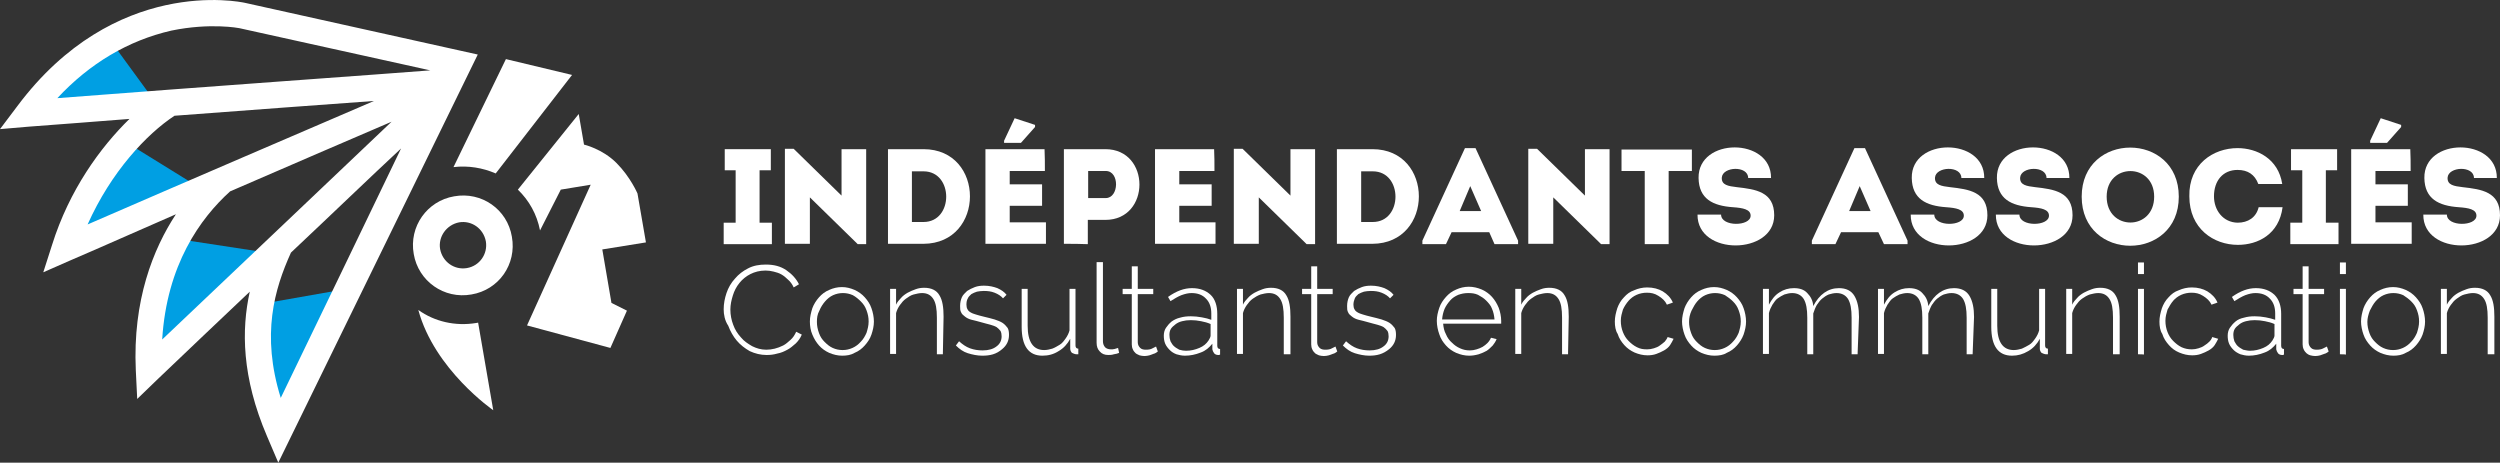 <?xml version="1.0" encoding="utf-8"?>
<!-- Generator: Adobe Illustrator 24.0.1, SVG Export Plug-In . SVG Version: 6.00 Build 0)  -->
<svg version="1.1" xmlns="http://www.w3.org/2000/svg" xmlns:xlink="http://www.w3.org/1999/xlink" x="0px" y="0px"
	 viewBox="0 0 710.6 131.5" style="enable-background:new 0 0 710.6 131.5;" xml:space="preserve">
<rect x="0" y="0" width="710.6" height="131.5" fill="#333333" stroke="none"/>
<style type="text/css">
	.st0{fill:#009FE3;}
	.st1{fill:#FFFFFF;}
</style>
<g id="Calque_3">
	<g>
		<polygon class="st0" points="36.6,40.9 55.2,52.4 20.1,68 		"/>
		<polygon class="st0" points="31.5,11.7 43.7,28.4 10.9,31.6 		"/>
		<polygon class="st0" points="52.9,68.3 75.8,71.8 44,102.1 44.1,84.9 		"/>
		<polygon class="st0" points="75.9,86.1 97.5,82.3 80.4,119.8 72.2,94.4 		"/>
		<g>
			<g>
				<path class="st1" d="M129.1,55.8c-7.7,1.3-12.9,8.6-11.5,16.4c1.3,7.7,8.6,12.9,16.4,11.5c7.8-1.3,12.9-8.6,11.5-16.4
					C144.2,59.5,136.9,54.4,129.1,55.8z M132.7,76.2c-3.5,0.6-6.9-1.7-7.6-5.4c-0.6-3.5,1.8-6.9,5.4-7.6c3.5-0.6,6.9,1.7,7.6,5.4
					C138.7,72.2,136.3,75.6,132.7,76.2z"/>
			</g>
			<g>
				<path class="st1" d="M162.6,21.3l-18.8-4.5l-14.9,30.7c4.2-0.5,8.3,0.2,12,1.8L162.6,21.3z"/>
				<path class="st1" d="M183.6,68.9L181.2,55c0,0-2-4.7-6-8.7c-4-4-9.2-5.2-9.2-5.2l-1.5-8.7l-17.3,21.5c3.2,3.1,5.4,7,6.3,11.6
					l5.9-11.6l8.5-1.4l-18.1,40l23.7,6.4l4.7-10.6l-4.4-2.2l-2.6-15.2L183.6,68.9z"/>
				<path class="st1" d="M118.9,88.1c4.6,17,21.3,28.5,21.3,28.5l-4.3-24.9c-0.1,0-0.3,0.1-0.5,0.1
					C129.4,92.8,123.5,91.4,118.9,88.1z"/>
			</g>
			<path class="st1" d="M135.8,15.5L69.6,0.8c-1.4-0.3-37-7.7-64.7,29.4L0,36.7L8.2,36c9.1-0.7,18.8-1.4,28.6-2.2
				c-8.3,8.1-17.1,20.2-22,35.8l-2.5,7.8l7.5-3.3C29.4,70,39.6,65.4,50,60.9c-6.5,9.9-12.3,24.5-11.4,44.3l0.4,8.2l5.9-5.7
				c8.3-7.9,17.2-16.4,26.1-24.8c-2.4,10.8-2.3,24.3,4.9,41.1l3.2,7.5L135.8,15.5z M48.7,8.7C59.8,6.4,68,8,68,8l54.3,12
				c-11.2,0.9-63.5,4.6-106,7.9C25.5,18,36.5,11.5,48.7,8.7z M49.6,32.9c21.6-1.6,42.4-3.2,56.7-4.2c-20,8.6-53.1,22.8-81.4,35.1
				C31.6,48.8,41.7,38.1,49.6,32.9z M65.4,54.4c17.7-7.7,34.3-14.8,45.9-19.8C95.6,49.5,68.9,74.9,46.1,96.5
				C47.4,75.3,56.9,62.1,65.4,54.4z M79.8,113.1c-5.6-18-1.8-30.9,2.9-41.3c11.8-11.1,22.8-21.7,31.3-29.6
				C104.4,62.2,91.2,89.5,79.8,113.1z"/>
		</g>
	</g>
	<g>
		<path class="st1" d="M205.7,87.9c0-1.6,0.3-3.1,0.8-4.6c0.5-1.5,1.3-2.9,2.4-4.1c1-1.2,2.3-2.2,3.7-2.9c1.5-0.8,3.2-1.1,5.1-1.1
			c2.3,0,4.2,0.5,5.8,1.6c1.6,1.1,2.8,2.4,3.6,4l-1.5,0.9c-0.4-0.9-1-1.7-1.6-2.2c-0.6-0.6-1.2-1.1-1.9-1.5
			c-0.7-0.4-1.4-0.6-2.2-0.8c-0.8-0.2-1.5-0.3-2.3-0.3c-1.7,0-3.1,0.4-4.3,1c-1.2,0.6-2.3,1.5-3.1,2.5c-0.9,1.1-1.5,2.3-1.9,3.6
			c-0.4,1.3-0.7,2.6-0.7,4c0,1.5,0.3,3,0.8,4.3c0.5,1.4,1.2,2.5,2.2,3.6c0.9,1.1,2,1.8,3.2,2.5c1.2,0.6,2.5,1,4,1
			c0.8,0,1.6-0.1,2.4-0.3c0.8-0.2,1.6-0.5,2.4-0.9c0.8-0.4,1.4-1,2.1-1.6c0.7-0.6,1.2-1.4,1.6-2.3l1.6,0.8c-0.4,1-1,1.8-1.7,2.5
			c-0.8,0.7-1.6,1.4-2.4,1.8c-0.9,0.5-1.8,0.9-2.9,1.1c-1,0.3-2,0.4-3,0.4c-1.7,0-3.3-0.4-4.8-1.1c-1.4-0.8-2.7-1.8-3.7-3
			c-1-1.2-1.8-2.6-2.4-4.2C206,91.1,205.7,89.4,205.7,87.9z"/>
		<path class="st1" d="M239.4,101.1c-1.3,0-2.5-0.3-3.7-0.8c-1.1-0.5-2.1-1.2-2.9-2.1c-0.8-0.9-1.4-1.9-1.9-3.1
			c-0.5-1.1-0.7-2.5-0.7-3.7c0-1.3,0.3-2.5,0.7-3.8c0.4-1.1,1.1-2.2,1.9-3.1c0.8-0.9,1.7-1.6,2.9-2.1c1.1-0.5,2.3-0.8,3.6-0.8
			c1.3,0,2.4,0.3,3.6,0.8c1.1,0.5,2.1,1.2,2.9,2.1c0.8,0.9,1.5,1.9,1.9,3.1c0.4,1.1,0.7,2.5,0.7,3.8s-0.3,2.5-0.7,3.7
			s-1.1,2.2-1.9,3.1c-0.8,0.9-1.7,1.6-2.9,2.1C241.9,100.9,240.7,101.1,239.4,101.1z M232.2,91.5c0,1.1,0.2,2.1,0.6,3.2
			c0.4,1.1,0.9,1.8,1.6,2.5s1.4,1.3,2.3,1.7c0.9,0.4,1.8,0.6,2.8,0.6c1,0,1.9-0.2,2.8-0.6c0.9-0.4,1.7-1,2.4-1.8
			c0.7-0.7,1.2-1.6,1.6-2.5c0.3-1,0.6-2,0.6-3.2s-0.2-2.1-0.6-3.2c-0.4-1.1-0.9-1.8-1.6-2.5c-0.7-0.7-1.4-1.3-2.3-1.8
			c-0.9-0.4-1.8-0.6-2.8-0.6c-1,0-1.9,0.2-2.8,0.6c-0.9,0.4-1.7,1.1-2.3,1.8c-0.6,0.7-1.2,1.6-1.6,2.6
			C232.3,89.4,232.2,90.4,232.2,91.5z"/>
		<path class="st1" d="M268,100.7h-1.7V90.3c0-2.5-0.3-4.2-1-5.3c-0.7-1.1-1.7-1.7-3.2-1.7c-0.8,0-1.6,0.2-2.4,0.4s-1.5,0.7-2.2,1.2
			s-1.2,1.1-1.7,1.8c-0.5,0.7-0.9,1.5-1.1,2.3v11.6h-1.7V82.1h1.7v4.5c0.3-0.7,0.9-1.4,1.4-1.9c0.5-0.6,1.2-1.1,1.9-1.5
			s1.5-0.7,2.3-1c0.8-0.3,1.6-0.4,2.4-0.4c2,0,3.5,0.7,4.3,2.1c0.9,1.4,1.2,3.5,1.2,6.1L268,100.7L268,100.7z"/>
		<path class="st1" d="M279.2,101.1c-1.4,0-2.8-0.3-4.1-0.7c-1.3-0.4-2.4-1.2-3.4-2.2l0.9-1.2c1,0.9,2,1.6,3.1,2s2.3,0.6,3.6,0.6
			c1.7,0,3-0.4,3.9-1.1c1-0.7,1.5-1.7,1.5-2.9c0-0.6-0.1-1.1-0.3-1.5c-0.3-0.4-0.6-0.7-1.1-1.1c-0.5-0.3-1.1-0.5-1.8-0.7
			c-0.7-0.2-1.6-0.4-2.6-0.7s-1.9-0.5-2.7-0.7c-0.8-0.2-1.4-0.5-1.9-0.9c-0.5-0.4-0.9-0.7-1.1-1.2c-0.3-0.5-0.3-1.1-0.3-1.8
			c0-1,0.2-1.8,0.5-2.5c0.3-0.7,0.9-1.2,1.5-1.8c0.6-0.4,1.4-0.8,2.2-1.1c0.8-0.3,1.7-0.4,2.6-0.4c1.5,0,2.7,0.3,3.8,0.7
			c1.1,0.5,2,1.1,2.6,1.9l-1,1c-0.6-0.7-1.4-1.2-2.4-1.6c-1-0.4-2-0.5-3.1-0.5c-0.7,0-1.3,0.1-1.9,0.2c-0.6,0.2-1.1,0.4-1.6,0.7
			c-0.4,0.4-0.8,0.7-1,1.2c-0.3,0.5-0.4,1.1-0.4,1.8c0,0.5,0.1,1,0.3,1.3c0.2,0.4,0.4,0.6,0.9,0.9s0.9,0.4,1.5,0.6
			c0.6,0.2,1.4,0.4,2.2,0.6c1.1,0.3,2.2,0.5,3.1,0.8s1.7,0.6,2.3,1c0.6,0.4,1,0.9,1.4,1.4c0.3,0.5,0.4,1.2,0.4,2c0,1.7-0.7,3-1.9,4
			C283.2,100.7,281.4,101.1,279.2,101.1z"/>
		<path class="st1" d="M296.3,101.1c-3.9,0-5.9-2.7-5.9-8.2V82.1h1.7v10.5c0,4.6,1.6,6.9,4.7,6.9c0.8,0,1.6-0.2,2.3-0.4
			c0.8-0.3,1.4-0.7,2.1-1.1s1.2-1.1,1.7-1.8c0.5-0.7,0.9-1.5,1.1-2.3V82.1h1.7v16.1c0,0.6,0.3,0.9,0.8,0.9v1.6c-0.1,0-0.3,0-0.3,0
			s-0.2,0-0.2,0c-0.4,0-0.9-0.2-1.3-0.4c-0.3-0.3-0.5-0.7-0.5-1.2v-2.8c-0.8,1.5-1.9,2.7-3.3,3.5C299.5,100.7,298,101.1,296.3,101.1
			z"/>
		<path class="st1" d="M311.7,74.5h1.8v22.5c0,0.7,0.2,1.2,0.6,1.7c0.4,0.4,1,0.6,1.7,0.6c0.3,0,0.6,0,1-0.1c0.3-0.1,0.7-0.2,1-0.3
			l0.3,1.4c-0.4,0.2-0.9,0.3-1.5,0.4c-0.6,0.2-1.1,0.2-1.6,0.2c-1,0-1.8-0.3-2.4-1c-0.6-0.6-0.9-1.4-0.9-2.5L311.7,74.5L311.7,74.5z
			"/>
		<path class="st1" d="M329.1,99.9c-0.1,0.1-0.3,0.2-0.4,0.3c-0.3,0.2-0.5,0.3-0.9,0.4c-0.3,0.1-0.7,0.3-1.1,0.4s-0.9,0.2-1.4,0.2
			c-0.5,0-1-0.1-1.4-0.2c-0.4-0.2-0.9-0.4-1.1-0.6c-0.3-0.3-0.6-0.6-0.8-1.1c-0.2-0.4-0.3-0.9-0.3-1.4V83.6h-2.6v-1.5h2.6v-6.4h1.7
			v6.4h4.4v1.5h-4.4v13.7c0,0.7,0.3,1.2,0.7,1.6c0.4,0.4,1,0.5,1.6,0.5c0.8,0,1.4-0.1,1.9-0.4s0.9-0.4,1-0.5L329.1,99.9z"/>
		<path class="st1" d="M336.8,101.1c-0.9,0-1.7-0.2-2.4-0.4c-0.8-0.3-1.4-0.7-1.9-1.2s-1-1.1-1.3-1.8c-0.3-0.7-0.4-1.5-0.4-2.3
			s0.2-1.6,0.6-2.2s0.9-1.2,1.6-1.8c0.7-0.5,1.5-0.9,2.4-1.1c1-0.3,2-0.4,3.1-0.4c1,0,2,0.1,3.1,0.3s1.9,0.4,2.7,0.7v-1.8
			c0-1.8-0.5-3.2-1.5-4.2c-1-1.1-2.4-1.6-4.1-1.6c-0.9,0-1.8,0.2-2.9,0.6c-1,0.4-2,1-3.1,1.7l-0.7-1.2c2.4-1.7,4.6-2.5,6.8-2.5
			c2.3,0,4,0.7,5.3,1.9c1.3,1.2,1.9,3.2,1.9,5.4v9.1c0,0.6,0.3,0.9,0.8,0.9v1.6c-0.1,0-0.3,0.1-0.3,0.1s-0.3,0-0.3,0
			c-0.4,0-0.9-0.2-1.1-0.5c-0.3-0.4-0.4-0.7-0.5-1.1v-1.6c-0.9,1.1-1.9,2-3.3,2.5C339.8,100.8,338.3,101.1,336.8,101.1z M337.1,99.7
			c1.4,0,2.6-0.3,3.8-0.8c1.2-0.5,2-1.2,2.6-2.1c0.3-0.5,0.6-1,0.6-1.4v-3.3c-0.9-0.4-1.7-0.6-2.7-0.8c-1-0.2-1.9-0.3-2.9-0.3
			s-1.7,0.1-2.5,0.3c-0.8,0.2-1.4,0.5-1.9,0.9c-0.5,0.4-1,0.8-1.3,1.3c-0.3,0.5-0.4,1.1-0.4,1.7s0.1,1.2,0.3,1.8
			c0.3,0.5,0.6,1.1,1,1.4c0.4,0.4,1,0.7,1.5,1C335.9,99.6,336.5,99.7,337.1,99.7z"/>
		<path class="st1" d="M366.6,100.7h-1.7V90.3c0-2.5-0.3-4.2-1-5.3s-1.7-1.7-3.2-1.7c-0.8,0-1.6,0.2-2.4,0.4
			c-0.8,0.3-1.5,0.7-2.2,1.2c-0.7,0.5-1.2,1.1-1.7,1.8s-0.9,1.5-1.1,2.3v11.6h-1.7V82.1h1.7v4.5c0.3-0.7,0.9-1.4,1.4-1.9
			c0.5-0.6,1.2-1.1,1.9-1.5c0.7-0.4,1.5-0.7,2.3-1c0.8-0.3,1.6-0.4,2.4-0.4c2,0,3.5,0.7,4.3,2.1c0.9,1.4,1.2,3.5,1.2,6.1V100.7
			L366.6,100.7z"/>
		<path class="st1" d="M380.1,99.9c-0.1,0.1-0.3,0.2-0.4,0.3c-0.3,0.2-0.5,0.3-0.9,0.4c-0.3,0.1-0.7,0.3-1.1,0.4s-0.9,0.2-1.4,0.2
			s-1-0.1-1.4-0.2c-0.4-0.2-0.9-0.4-1.1-0.6c-0.3-0.3-0.6-0.6-0.8-1.1c-0.2-0.4-0.3-0.9-0.3-1.4V83.6h-2.6v-1.5h2.6v-6.4h1.7v6.4
			h4.4v1.5h-4.4v13.7c0,0.7,0.3,1.2,0.7,1.6c0.4,0.4,1,0.5,1.6,0.5c0.8,0,1.4-0.1,1.9-0.4s0.9-0.4,1-0.5L380.1,99.9z"/>
		<path class="st1" d="M389.2,101.1c-1.4,0-2.8-0.3-4.1-0.7c-1.3-0.4-2.4-1.2-3.4-2.2l0.9-1.2c1,0.9,2,1.6,3.1,2s2.3,0.6,3.6,0.6
			c1.7,0,3-0.4,3.9-1.1c1-0.7,1.5-1.7,1.5-2.9c0-0.6-0.1-1.1-0.3-1.5c-0.3-0.4-0.6-0.7-1.1-1.1c-0.5-0.3-1.1-0.5-1.8-0.7
			c-0.7-0.2-1.6-0.4-2.6-0.7s-1.9-0.5-2.7-0.7c-0.8-0.2-1.4-0.5-1.9-0.9c-0.5-0.4-0.9-0.7-1.1-1.2c-0.3-0.5-0.3-1.1-0.3-1.8
			c0-1,0.2-1.8,0.5-2.5c0.3-0.7,0.9-1.2,1.5-1.8c0.6-0.4,1.4-0.8,2.2-1.1c0.8-0.3,1.7-0.4,2.6-0.4c1.5,0,2.7,0.3,3.8,0.7
			c1.1,0.5,2,1.1,2.6,1.9l-1,1c-0.6-0.7-1.4-1.2-2.4-1.6c-1-0.4-2-0.5-3.1-0.5c-0.7,0-1.3,0.1-1.9,0.2c-0.6,0.2-1.1,0.4-1.6,0.7
			c-0.4,0.4-0.8,0.7-1,1.2s-0.4,1.1-0.4,1.8c0,0.5,0.1,1,0.3,1.3c0.2,0.4,0.4,0.6,0.9,0.9s0.9,0.4,1.5,0.6c0.6,0.2,1.4,0.4,2.2,0.6
			c1.1,0.3,2.2,0.5,3.1,0.8s1.7,0.6,2.3,1c0.6,0.4,1,0.9,1.4,1.4c0.3,0.5,0.4,1.2,0.4,2c0,1.7-0.7,3-1.9,4
			C393.1,100.7,391.3,101.1,389.2,101.1z"/>
		<path class="st1" d="M417.6,101.1c-1.3,0-2.5-0.3-3.7-0.8c-1.1-0.5-2.1-1.2-2.9-2.1c-0.8-0.9-1.5-1.9-1.9-3.2
			c-0.4-1.1-0.7-2.5-0.7-3.8s0.3-2.5,0.7-3.7s1.1-2.2,1.9-3.1c0.8-0.9,1.7-1.6,2.9-2.1c1.1-0.5,2.3-0.8,3.6-0.8
			c1.3,0,2.5,0.3,3.7,0.8c1.1,0.5,2.1,1.2,2.9,2.1c0.8,0.9,1.4,1.9,1.9,3.1c0.4,1.1,0.7,2.4,0.7,3.7c0,0.1,0,0.3,0,0.4s0,0.3,0,0.4
			h-16.5c0.1,1.1,0.3,2.1,0.8,3c0.4,1,1,1.8,1.7,2.4c0.7,0.7,1.4,1.2,2.3,1.6c0.9,0.4,1.7,0.6,2.8,0.6c0.6,0,1.3-0.1,1.9-0.3
			c0.6-0.2,1.2-0.4,1.7-0.7s1-0.7,1.4-1.1s0.8-1,1-1.5l1.6,0.4c-0.3,0.7-0.7,1.3-1.1,1.8c-0.5,0.5-1.1,1.1-1.7,1.5
			c-0.7,0.4-1.4,0.7-2.3,1C419.2,101,418.4,101.1,417.6,101.1z M424.8,90.8c-0.1-1.1-0.3-2.1-0.7-3c-0.3-0.9-1-1.7-1.7-2.4
			c-0.7-0.7-1.4-1.1-2.3-1.6c-0.9-0.4-1.7-0.5-2.8-0.5s-1.9,0.2-2.8,0.5c-0.9,0.4-1.7,0.9-2.3,1.6c-0.6,0.7-1.2,1.5-1.6,2.4
			c-0.4,1-0.6,1.9-0.7,3C410.2,90.8,424.8,90.8,424.8,90.8z"/>
		<path class="st1" d="M445.7,100.7h-1.7V90.3c0-2.5-0.3-4.2-1-5.3c-0.7-1.1-1.7-1.7-3.2-1.7c-0.8,0-1.6,0.2-2.4,0.4
			s-1.5,0.7-2.2,1.2s-1.2,1.1-1.7,1.8s-0.9,1.5-1.1,2.3v11.6h-1.7V82.1h1.7v4.5c0.3-0.7,0.9-1.4,1.4-1.9c0.5-0.6,1.2-1.1,1.9-1.5
			s1.5-0.7,2.3-1c0.8-0.3,1.6-0.4,2.4-0.4c2,0,3.5,0.7,4.3,2.1c0.9,1.4,1.2,3.5,1.2,6.1L445.7,100.7L445.7,100.7z"/>
		<path class="st1" d="M459,91.4c0-1.3,0.3-2.5,0.7-3.8c0.4-1.1,1-2.2,1.9-3.1c0.8-0.9,1.7-1.6,2.9-2c1.1-0.5,2.4-0.8,3.7-0.8
			c1.7,0,3.2,0.4,4.4,1.1c1.3,0.8,2.3,1.8,2.9,3.2l-1.7,0.6c-0.5-1.1-1.3-1.8-2.4-2.5s-2.1-0.9-3.3-0.9c-1,0-2,0.2-2.9,0.6
			c-0.9,0.4-1.7,1-2.3,1.7c-0.6,0.7-1.2,1.6-1.6,2.5c-0.3,1-0.6,2-0.6,3.2c0,1.1,0.2,2.2,0.6,3.2c0.4,1,0.9,1.8,1.6,2.5
			c0.7,0.7,1.4,1.3,2.4,1.8s1.8,0.6,2.9,0.6c0.6,0,1.3-0.1,1.9-0.3c0.6-0.2,1.2-0.4,1.7-0.8s1-0.7,1.4-1.1c0.3-0.4,0.7-0.9,0.8-1.3
			l1.7,0.5c-0.3,0.6-0.6,1.2-1,1.8c-0.4,0.6-1,1.1-1.7,1.5c-0.7,0.4-1.4,0.7-2.2,1c-0.8,0.3-1.7,0.4-2.5,0.4c-1.3,0-2.5-0.3-3.7-0.8
			c-1.1-0.5-2.1-1.2-2.9-2.1c-0.8-0.9-1.5-1.9-1.9-3.2C459.2,94,459,92.7,459,91.4z"/>
		<path class="st1" d="M487.3,101.1c-1.3,0-2.5-0.3-3.7-0.8c-1.1-0.5-2.1-1.2-2.9-2.1c-0.8-0.9-1.5-1.9-1.9-3.1
			c-0.4-1.1-0.7-2.5-0.7-3.7c0-1.3,0.3-2.5,0.7-3.8c0.4-1.1,1.1-2.2,1.9-3.1c0.8-0.9,1.7-1.6,2.9-2.1c1.1-0.5,2.3-0.8,3.6-0.8
			c1.3,0,2.4,0.3,3.6,0.8c1.1,0.5,2.1,1.2,2.9,2.1c0.8,0.9,1.5,1.9,1.9,3.1c0.4,1.1,0.7,2.5,0.7,3.8s-0.3,2.5-0.7,3.7
			c-0.4,1.1-1.1,2.2-1.9,3.1c-0.8,0.9-1.7,1.6-2.9,2.1C489.9,100.9,488.6,101.1,487.3,101.1z M480.1,91.5c0,1.1,0.2,2.1,0.6,3.2
			c0.4,1.1,0.9,1.8,1.6,2.5c0.7,0.7,1.4,1.3,2.3,1.7c0.9,0.4,1.8,0.6,2.8,0.6c1,0,1.9-0.2,2.8-0.6c0.9-0.4,1.7-1,2.4-1.8
			c0.7-0.7,1.2-1.6,1.6-2.5c0.3-1,0.6-2,0.6-3.2s-0.2-2.1-0.6-3.2c-0.4-1.1-0.9-1.8-1.6-2.5c-0.7-0.7-1.5-1.3-2.3-1.8
			c-0.9-0.4-1.8-0.6-2.8-0.6c-1,0-1.9,0.2-2.8,0.6c-0.9,0.4-1.7,1.1-2.3,1.8c-0.6,0.7-1.1,1.6-1.6,2.6
			C480.3,89.4,480.1,90.4,480.1,91.5z"/>
		<path class="st1" d="M528,100.7h-1.7V90.3c0-2.4-0.3-4.1-1-5.3c-0.7-1.1-1.8-1.7-3.3-1.7c-0.8,0-1.5,0.2-2.2,0.4
			c-0.7,0.3-1.3,0.7-1.9,1.2c-0.6,0.5-1,1.1-1.5,1.8c-0.4,0.7-0.7,1.5-1,2.4v11.6h-1.7V90.3c0-2.4-0.3-4.1-1-5.3
			c-0.7-1.1-1.8-1.7-3.3-1.7c-0.8,0-1.5,0.2-2.2,0.4c-0.7,0.3-1.3,0.7-1.9,1.1c-0.6,0.4-1,1.1-1.5,1.8c-0.4,0.7-0.8,1.5-1,2.4v11.6
			h-1.7V82.1h1.7v4.5c0.8-1.5,1.7-2.7,3-3.5c1.2-0.8,2.6-1.2,4.1-1.2c1.6,0,2.9,0.4,3.8,1.4c1,1,1.6,2.2,1.7,3.7
			c1.7-3.3,4.2-5.1,7.3-5.1c2,0,3.5,0.7,4.4,2.2c0.9,1.5,1.3,3.5,1.3,6L528,100.7L528,100.7z"/>
		<path class="st1" d="M560.7,100.7H559V90.3c0-2.4-0.3-4.1-1-5.3c-0.7-1.1-1.8-1.7-3.3-1.7c-0.8,0-1.5,0.2-2.2,0.4
			c-0.7,0.3-1.3,0.7-1.9,1.2c-0.6,0.5-1,1.1-1.5,1.8c-0.4,0.7-0.7,1.5-1,2.4v11.6h-1.7V90.3c0-2.4-0.3-4.1-1-5.3
			c-0.7-1.1-1.8-1.7-3.3-1.7c-0.8,0-1.5,0.2-2.2,0.4c-0.7,0.3-1.3,0.7-1.9,1.1c-0.6,0.4-1,1.1-1.5,1.8c-0.4,0.7-0.8,1.5-1,2.4v11.6
			h-1.7V82.1h1.7v4.5c0.8-1.5,1.7-2.7,3-3.5s2.6-1.2,4.1-1.2c1.6,0,2.9,0.4,3.8,1.4c1,1,1.6,2.2,1.7,3.7c1.7-3.3,4.2-5.1,7.3-5.1
			c2,0,3.5,0.7,4.4,2.2c0.9,1.5,1.3,3.5,1.3,6L560.7,100.7L560.7,100.7z"/>
		<path class="st1" d="M571.9,101.1c-3.9,0-5.9-2.7-5.9-8.2V82.1h1.7v10.5c0,4.6,1.6,6.9,4.7,6.9c0.8,0,1.6-0.2,2.3-0.4
			c0.7-0.3,1.4-0.7,2.1-1.1c0.7-0.4,1.2-1.1,1.7-1.8c0.5-0.7,0.9-1.5,1.1-2.3V82.1h1.7v16.1c0,0.6,0.3,0.9,0.8,0.9v1.6
			c-0.1,0-0.3,0-0.3,0c-0.1,0-0.2,0-0.2,0c-0.4,0-0.9-0.2-1.3-0.4c-0.3-0.3-0.5-0.7-0.5-1.2v-2.8c-0.8,1.5-1.9,2.7-3.3,3.5
			C575,100.7,573.5,101.1,571.9,101.1z"/>
		<path class="st1" d="M602.3,100.7h-1.7V90.3c0-2.5-0.3-4.2-1-5.3c-0.7-1.1-1.7-1.7-3.2-1.7c-0.8,0-1.6,0.2-2.4,0.4
			c-0.8,0.3-1.5,0.7-2.2,1.2c-0.7,0.5-1.2,1.1-1.7,1.8c-0.5,0.7-0.9,1.5-1.1,2.3v11.6h-1.7V82.1h1.7v4.5c0.3-0.7,0.9-1.4,1.4-1.9
			c0.5-0.6,1.2-1.1,1.9-1.5c0.7-0.4,1.5-0.7,2.3-1c0.8-0.3,1.6-0.4,2.4-0.4c2,0,3.5,0.7,4.3,2.1c0.9,1.4,1.2,3.5,1.2,6.1V100.7
			L602.3,100.7z"/>
		<path class="st1" d="M607.7,77.9v-3.3h1.7v3.3H607.7z M607.7,100.7V82.1h1.7v18.7C609.5,100.7,607.7,100.7,607.7,100.7z"/>
		<path class="st1" d="M613.8,91.4c0-1.3,0.3-2.5,0.7-3.8c0.4-1.1,1-2.2,1.9-3.1c0.8-0.9,1.7-1.6,2.9-2c1.1-0.5,2.4-0.8,3.7-0.8
			c1.7,0,3.2,0.4,4.4,1.1c1.3,0.8,2.3,1.8,2.9,3.2l-1.7,0.6c-0.5-1.1-1.3-1.8-2.4-2.5s-2.1-0.9-3.3-0.9c-1,0-2,0.2-2.9,0.6
			c-0.9,0.4-1.7,1-2.3,1.7c-0.6,0.7-1.1,1.6-1.6,2.5c-0.3,1-0.6,2-0.6,3.2c0,1.1,0.2,2.2,0.6,3.2c0.4,1,0.9,1.8,1.6,2.5
			c0.7,0.7,1.4,1.3,2.4,1.8c0.9,0.4,1.8,0.6,2.9,0.6c0.6,0,1.3-0.1,1.9-0.3c0.6-0.2,1.2-0.4,1.7-0.8c0.5-0.3,1-0.7,1.4-1.1
			s0.7-0.9,0.8-1.3l1.7,0.5c-0.3,0.6-0.6,1.2-1,1.8c-0.4,0.6-1,1.1-1.7,1.5c-0.7,0.4-1.4,0.7-2.2,1c-0.8,0.3-1.7,0.4-2.5,0.4
			c-1.3,0-2.5-0.3-3.7-0.8s-2.1-1.2-2.9-2.1c-0.8-0.9-1.5-1.9-1.9-3.2C614,94,613.8,92.7,613.8,91.4z"/>
		<path class="st1" d="M639.2,101.1c-0.9,0-1.7-0.2-2.4-0.4c-0.7-0.3-1.4-0.7-1.9-1.2c-0.5-0.5-1-1.1-1.3-1.8
			c-0.3-0.7-0.4-1.5-0.4-2.3s0.2-1.6,0.6-2.2c0.4-0.6,0.9-1.2,1.6-1.8s1.5-0.9,2.4-1.1c1-0.3,2-0.4,3.1-0.4c1,0,2,0.1,3.1,0.3
			c1,0.2,1.9,0.4,2.7,0.7v-1.8c0-1.8-0.5-3.2-1.5-4.2c-1-1.1-2.4-1.6-4.1-1.6c-0.9,0-1.8,0.2-2.9,0.6c-1,0.4-2,1-3.1,1.7l-0.7-1.2
			c2.4-1.7,4.6-2.5,6.8-2.5c2.3,0,4,0.7,5.3,1.9c1.3,1.3,1.9,3.2,1.9,5.4v9.1c0,0.6,0.3,0.9,0.8,0.9v1.6c-0.1,0-0.3,0.1-0.3,0.1
			s-0.3,0-0.3,0c-0.4,0-0.9-0.2-1.1-0.5c-0.3-0.4-0.4-0.7-0.5-1.1v-1.6c-0.9,1.1-1.9,2-3.3,2.5C642.2,100.8,640.7,101.1,639.2,101.1
			z M639.5,99.7c1.4,0,2.6-0.3,3.8-0.8c1.2-0.5,2-1.2,2.6-2.1c0.3-0.5,0.6-1,0.6-1.4v-3.3c-0.9-0.4-1.7-0.6-2.7-0.8
			c-1-0.2-1.9-0.3-2.9-0.3s-1.7,0.1-2.5,0.3c-0.8,0.2-1.4,0.5-1.9,0.9c-0.5,0.4-1,0.8-1.3,1.3c-0.3,0.5-0.4,1.1-0.4,1.7
			s0.1,1.2,0.3,1.8c0.3,0.5,0.6,1.1,1,1.4c0.4,0.4,1,0.7,1.5,1C638.2,99.5,638.8,99.7,639.5,99.7z"/>
		<path class="st1" d="M661.9,99.9c-0.1,0.1-0.3,0.2-0.4,0.3c-0.3,0.2-0.5,0.3-0.9,0.4s-0.7,0.3-1.1,0.4c-0.4,0.1-0.9,0.2-1.4,0.2
			c-0.5,0-1-0.1-1.4-0.2c-0.4-0.1-0.9-0.4-1.1-0.6s-0.6-0.6-0.8-1.1c-0.2-0.4-0.3-0.9-0.3-1.4V83.6h-2.6v-1.5h2.6v-6.4h1.7v6.4h4.4
			v1.5h-4.4v13.7c0,0.7,0.3,1.2,0.7,1.6c0.4,0.4,1,0.5,1.6,0.5c0.7,0,1.4-0.1,1.9-0.4c0.5-0.3,0.9-0.4,1-0.5L661.9,99.9z"/>
		<path class="st1" d="M665.1,77.9v-3.3h1.7v3.3H665.1z M665.1,100.7V82.1h1.7v18.7C666.8,100.7,665.1,100.7,665.1,100.7z"/>
		<path class="st1" d="M680.3,101.1c-1.3,0-2.5-0.3-3.7-0.8c-1.1-0.5-2.1-1.2-2.9-2.1c-0.8-0.9-1.5-1.9-1.9-3.1
			c-0.4-1.1-0.7-2.5-0.7-3.7c0-1.3,0.3-2.5,0.7-3.8c0.4-1.1,1.1-2.2,1.9-3.1c0.8-0.9,1.7-1.6,2.9-2.1c1.1-0.5,2.3-0.8,3.6-0.8
			s2.4,0.3,3.6,0.8c1.1,0.5,2.1,1.2,2.9,2.1c0.8,0.9,1.5,1.9,1.9,3.1c0.4,1.1,0.7,2.5,0.7,3.8s-0.3,2.5-0.7,3.7
			c-0.4,1.1-1.1,2.2-1.9,3.1c-0.8,0.9-1.7,1.6-2.9,2.1C682.8,100.9,681.6,101.1,680.3,101.1z M672.9,91.5c0,1.1,0.2,2.1,0.6,3.2
			c0.4,1.1,0.9,1.8,1.6,2.5c0.7,0.7,1.4,1.3,2.3,1.7c0.9,0.4,1.8,0.6,2.8,0.6c1,0,1.9-0.2,2.8-0.6c0.9-0.4,1.7-1,2.4-1.8
			c0.7-0.7,1.2-1.6,1.6-2.5c0.3-1,0.6-2,0.6-3.2s-0.2-2.1-0.6-3.2c-0.4-1.1-0.9-1.8-1.6-2.5c-0.7-0.7-1.5-1.3-2.3-1.8
			c-0.9-0.4-1.8-0.6-2.8-0.6c-1,0-1.9,0.2-2.8,0.6c-0.9,0.4-1.7,1.1-2.3,1.8c-0.6,0.7-1.1,1.6-1.6,2.6
			C673.2,89.4,672.9,90.4,672.9,91.5z"/>
		<path class="st1" d="M708.8,100.7h-1.7V90.3c0-2.5-0.3-4.2-1-5.3c-0.7-1.1-1.7-1.7-3.2-1.7c-0.8,0-1.6,0.2-2.4,0.4
			s-1.5,0.7-2.2,1.2c-0.7,0.5-1.2,1.1-1.7,1.8c-0.5,0.7-0.9,1.5-1.1,2.3v11.6h-1.7V82.1h1.7v4.5c0.3-0.7,0.9-1.4,1.4-1.9
			c0.5-0.6,1.2-1.1,1.9-1.5c0.7-0.4,1.5-0.7,2.3-1c0.8-0.3,1.6-0.4,2.4-0.4c2,0,3.5,0.7,4.3,2.1c0.9,1.4,1.2,3.5,1.2,6.1V100.7
			L708.8,100.7z"/>
	</g>
	<g>
		<path class="st1" d="M219.4,63.3v6.1h-13.7v-6.1h3.4V48.4H206v-6h13.1v6h-3.2v14.9L219.4,63.3L219.4,63.3z"/>
		<path class="st1" d="M230.2,56.1v13.2c-2.4,0-4.7,0-7.1,0v-27h2.5l13.6,13.3V42.4c2.4,0,4.7,0,7,0v27h-2.4L230.2,56.1z"/>
		<path class="st1" d="M262.5,69.3h-10.1V42.4h10.1C280.1,42.4,280.1,69.2,262.5,69.3z M259.2,63.1h3.3c8.6,0,8.6-14.4,0-14.4h-3.3
			V63.1z"/>
		<path class="st1" d="M297,48.6c-4,0-6,0-10,0v3.8h9.2c0,2.1,0,4.1,0,6.1H287c0,1.6,0,3.1,0,4.7c4,0,6.3,0,10.3,0c0,2,0,4.1,0,6.1
			c-6.3,0-10.9,0-17.2,0c0-9,0-18,0-26.9c6.2,0,10.5,0,16.8,0C297,44.4,297,46.4,297,48.6z M285.4,40.6V40l3-6.4l5.8,1.9v0.6l-4,4.5
			H285.4L285.4,40.6z"/>
		<path class="st1" d="M302.4,69.3c0-9,0-17.9,0-26.9c3.8,0,7.9,0,11.8,0c12.9,0,12.9,20.1,0,20.1h-5v6.9
			C307,69.3,304.7,69.3,302.4,69.3z M314.3,48.6c-1.6,0-3.3,0-5,0c0,2.2,0,5.5,0,7.7h5C318.1,56.3,318.3,48.6,314.3,48.6z"/>
		<path class="st1" d="M345.2,48.6c-4,0-6,0-10,0v3.8h9.2c0,2.1,0,4.1,0,6.1h-9.2c0,1.6,0,3.1,0,4.7c4,0,6.3,0,10.3,0
			c0,2,0,4.1,0,6.1c-6.3,0-10.9,0-17.2,0c0-9,0-18,0-26.9c6.2,0,10.5,0,16.8,0C345.2,44.4,345.2,46.4,345.2,48.6z"/>
		<path class="st1" d="M357.8,56.1v13.2c-2.4,0-4.8,0-7.1,0v-27h2.5l13.6,13.3V42.4c2.4,0,4.7,0,7,0v27h-2.4L357.8,56.1z"/>
		<path class="st1" d="M390.1,69.3H380V42.4h10.1C407.7,42.4,407.7,69.2,390.1,69.3z M386.9,63.1h3.3c8.6,0,8.6-14.4,0-14.4h-3.3
			V63.1z"/>
		<path class="st1" d="M423.3,66h-10.7l-1.6,3.4h-6.7v-1l12.1-26.3h3l12.1,26.3v1h-6.7L423.3,66z M417.9,52.9l-3,7.1h6.1L417.9,52.9
			z"/>
		<path class="st1" d="M441.5,56.1v13.2c-2.4,0-4.8,0-7.1,0v-27h2.5l13.6,13.3V42.4c2.4,0,4.7,0,7,0v27h-2.4L441.5,56.1z"/>
		<path class="st1" d="M460.9,48.6c0-2.1,0-4.1,0-6.1h20c0,2.1,0,4.1,0,6.1h-6.6v20.8c-2.3,0-4.5,0-6.8,0V48.6H460.9z"/>
		<path class="st1" d="M497.6,61.3c0-1.8-2.2-2.2-5-2.4c-5.8-0.4-9.7-2.4-9.8-8.3c-0.2-11.6,20.7-11.6,20.6,0c-2.4,0-4.2,0-6.5,0
			c0-3.6-7.3-3.3-7.5-0.1c-0.1,2.1,1.8,2.4,4.3,2.7c5.3,0.6,10.6,1.3,10.6,8c0,11.3-21.9,11.6-21.8-0.2c2.3,0,4.3,0,6.7,0
			C489.2,64.5,497.6,64.4,497.6,61.3z"/>
		<path class="st1" d="M533.9,66h-10.6l-1.6,3.4h-6.7v-1l12.1-26.3h3l12.1,26.3v1h-6.7L533.9,66z M528.6,52.9l-3,7.1h6.1L528.6,52.9
			z"/>
		<path class="st1" d="M558.2,61.3c0-1.8-2.2-2.2-5-2.4c-5.8-0.4-9.7-2.4-9.8-8.3c-0.2-11.6,20.7-11.6,20.6,0c-2.4,0-4.2,0-6.5,0
			c0-3.6-7.3-3.3-7.5-0.1c-0.1,2.1,1.8,2.4,4.3,2.7c5.3,0.6,10.6,1.3,10.6,8c0,11.3-21.9,11.6-21.8-0.2c2.3,0,4.3,0,6.7,0
			C549.8,64.5,558.2,64.4,558.2,61.3z"/>
		<path class="st1" d="M582.4,61.3c0-1.8-2.2-2.2-5-2.4c-5.8-0.4-9.7-2.4-9.8-8.3c-0.2-11.6,20.7-11.6,20.6,0c-2.4,0-4.2,0-6.5,0
			c0-3.6-7.3-3.3-7.5-0.1c-0.1,2.1,1.8,2.4,4.3,2.7c5.3,0.6,10.6,1.3,10.6,8c0,11.3-21.9,11.6-21.8-0.2c2.3,0,4.3,0,6.7,0
			C574,64.5,582.4,64.4,582.4,61.3z"/>
		<path class="st1" d="M591.7,55.9c0-18.6,27.6-18.6,27.6,0S591.7,74.5,591.7,55.9z M612.3,55.9c0-9.7-13.5-9.7-13.5,0
			C598.8,65.7,612.3,65.7,612.3,55.9z"/>
		<path class="st1" d="M636,42.1c5.5,0,11.6,3,12.7,10.2c-2.4,0-4.4,0-6.8,0c-1-2.7-3-4-5.9-4c-4.1,0-6.7,3-6.7,7.5
			c0,4,2.6,7.4,6.7,7.5c3,0,5.3-1.5,6-4.4c2.3,0,4.4,0,6.8,0c-1,7.7-7,10.7-12.7,10.7c-6.9,0-13.8-4.6-13.8-13.8
			C622.1,46.7,629.1,42.1,636,42.1z"/>
		<path class="st1" d="M664.7,63.3c0,2.3,0,3.7,0,6.1c-4.6,0-9.1,0-13.7,0c0-2.4,0-3.8,0-6.1h3.4V48.4h-3.2c0-2.3,0-3.7,0-6
			c4.4,0,8.7,0,13.1,0c0,2.3,0,3.7,0,6h-3.2v14.9L664.7,63.3L664.7,63.3z"/>
		<path class="st1" d="M685.2,48.6c-4,0-6,0-10,0v3.8h9.2c0,2.1,0,4.1,0,6.1h-9.2c0,1.6,0,3.1,0,4.7c4,0,6.3,0,10.3,0
			c0,2,0,4.1,0,6.1c-6.3,0-10.9,0-17.2,0c0-9,0-18,0-26.9c6.2,0,10.5,0,16.8,0C685.2,44.4,685.2,46.4,685.2,48.6z M673.7,40.6V40
			l3-6.4l5.8,1.9v0.6l-4,4.5H673.7L673.7,40.6z"/>
		<path class="st1" d="M703.9,61.3c0-1.8-2.2-2.2-5-2.4c-5.8-0.4-9.7-2.4-9.8-8.3c-0.2-11.6,20.7-11.6,20.6,0c-2.4,0-4.2,0-6.5,0
			c0-3.6-7.3-3.3-7.5-0.1c-0.1,2.1,1.8,2.4,4.3,2.7c5.3,0.6,10.6,1.3,10.6,8c0,11.3-21.9,11.6-21.8-0.2c2.3,0,4.3,0,6.7,0
			C695.5,64.5,703.9,64.4,703.9,61.3z"/>
	</g>
</g>
<g id="Calque_2">
</g>
</svg>
